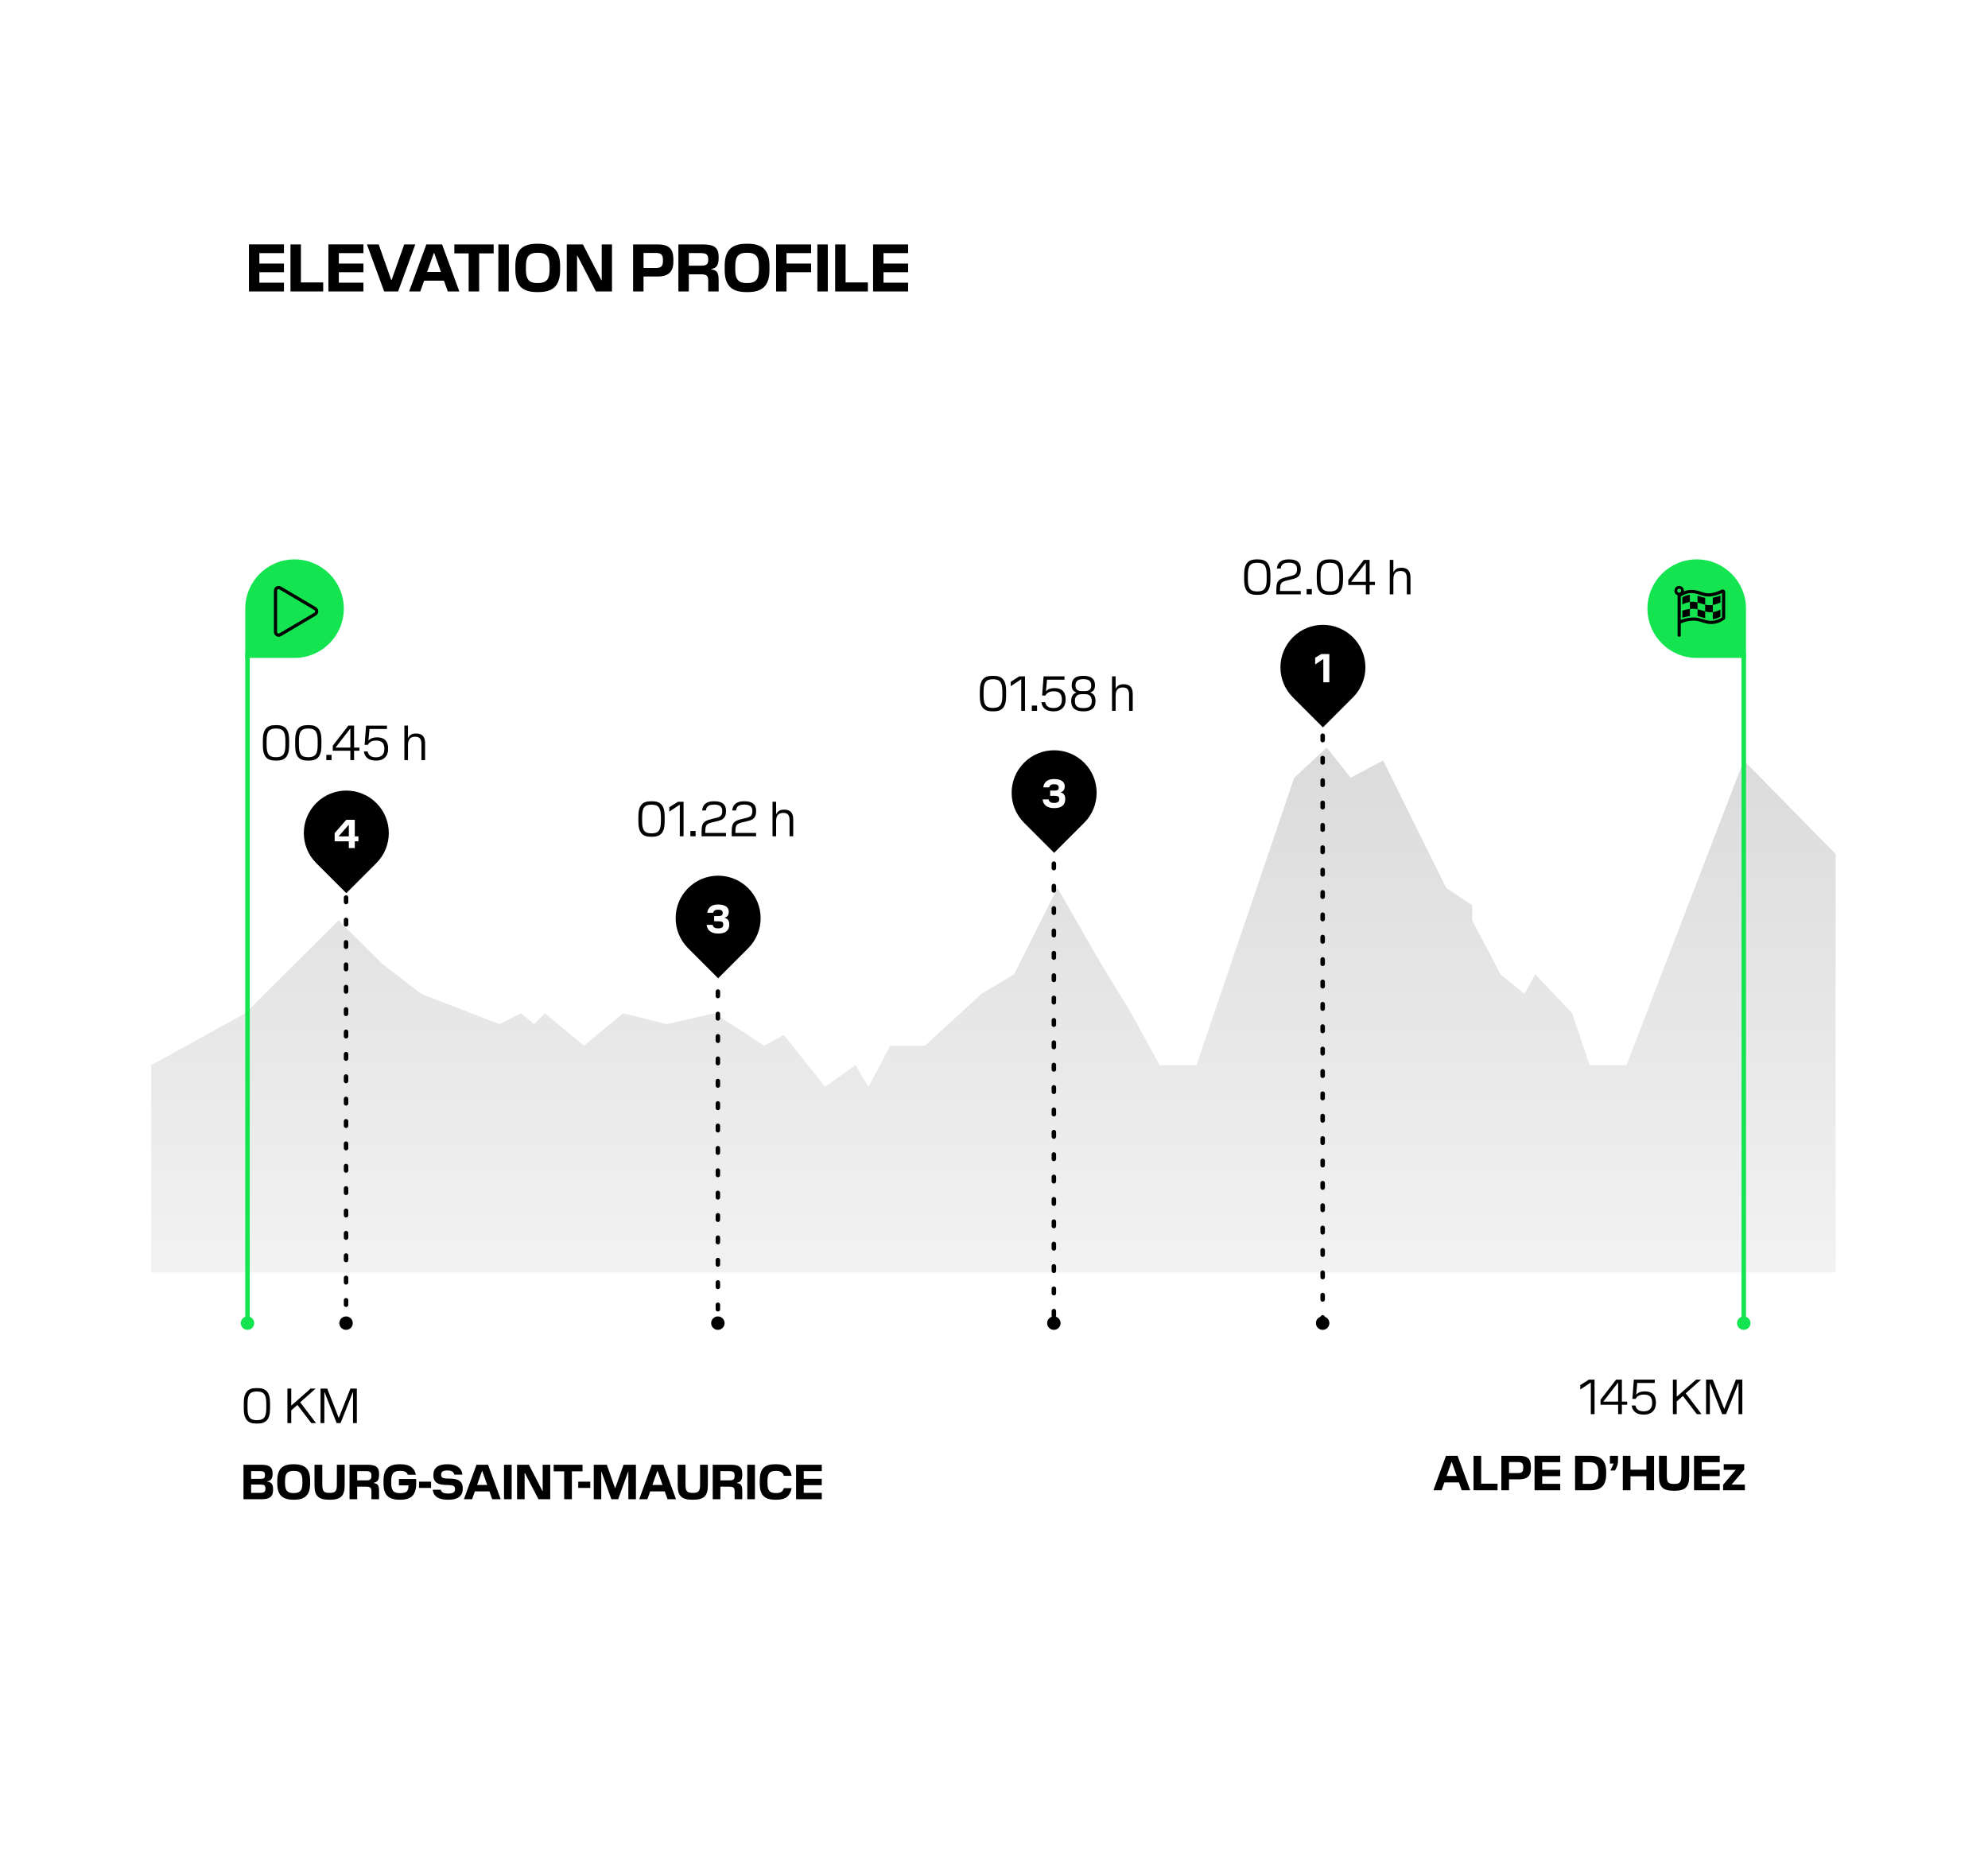 <svg fill="none" height="247" viewBox="0 0 263 247" width="263" xmlns="http://www.w3.org/2000/svg" xmlns:xlink="http://www.w3.org/1999/xlink"><filter id="a" color-interpolation-filters="sRGB" filterUnits="userSpaceOnUse" height="246.245" width="262.839" x="0" y="0"><feFlood flood-opacity="0" result="BackgroundImageFix"/><feColorMatrix in="SourceAlpha" type="matrix" values="0 0 0 0 0 0 0 0 0 0 0 0 0 0 0 0 0 0 127 0"/><feOffset dy="10"/><feGaussianBlur stdDeviation="10"/><feColorMatrix type="matrix" values="0 0 0 0 0 0 0 0 0 0 0 0 0 0 0 0 0 0 0.1 0"/><feBlend in2="BackgroundImageFix" mode="normal" result="effect1_dropShadow"/><feBlend in="SourceGraphic" in2="effect1_dropShadow" mode="normal" result="shape"/></filter><linearGradient id="b" gradientUnits="userSpaceOnUse" x1="131.42" x2="131.42" y1="96.51" y2="168.365"><stop offset="0"/><stop offset="0" stop-color="#dadada"/><stop offset="1" stop-color="#f2f2f2"/></linearGradient><g filter="url(#a)"><path d="m20 10h222.839v206.245h-222.839z" fill="#fff"/></g><path d="m32.446 134.061-12.446 6.86v27.444h222.839v-55.389l-12.149-12.362-15.516 40.307h-4.884l-2.299-6.86-4.884-5.146-1.437 2.573-3.161-2.573-3.735-7.147v-2.001l-3.448-2.287-8.345-16.866-4.297 2.287-3.16-4.002-4.31 4.002-12.93 38.02h-4.884l-3.735-6.86-4.023-6.575-5.746-10.006-5.747 11.435-4.31 2.573-7.47 6.861h-4.597l-2.874 5.431-1.723-2.859-4.023 2.859-5.459-6.861-2.586 1.43-6.608-4.288-6.321 1.429-5.746-1.429-5.172 4.288-5.172-4.288-1.437 1.429-1.724-1.429-2.873 1.429-10.344-4.002-5.172-4.002-5.746-5.718z" fill="url(#b)"/><path d="m33.038 175.351v-88.898h-.593v88.898z" fill="#14e450"/><circle cx="32.742" cy="175.055" fill="#14e450" r=".889"/><circle cx="230.69" cy="175.055" fill="#14e450" r=".889"/><path d="m230.69 175.351v-88.898" stroke="#14e450" stroke-width=".593"/><path d="m32.446 80.526c0-3.6 2.919-6.519 6.519-6.519 3.6 0 6.519 2.919 6.519 6.519s-2.919 6.519-6.519 6.519h-6.519z" fill="#14e450"/><path d="m230.986 80.526c0-3.6-2.919-6.519-6.519-6.519-3.601 0-6.519 2.919-6.519 6.519s2.918 6.519 6.519 6.519h6.519z" fill="#14e450"/><g fill="#000"><path d="m41.801 80.341-4.618-2.729c-.381-.223-.945 0-.945.538v5.457c0 .498.525.8.945.551l4.618-2.729c.407-.249.407-.84 0-1.089zm-.21.722-4.618 2.729c-.144.079-.315-.013-.315-.184v-5.457c0-.21.21-.236.315-.171l4.618 2.729c.131.079.131.276 0 .354z"/><path d="m227.604 78.793c-.302.118-.656.223-1.01.289v.958c.354-.066.669-.184 1.01-.315zm0 2.781v-.931c-.223.144-.617.289-1.01.341v.945c.393-.052.76-.197 1.01-.354zm-5.038-1.601c.21-.131.604-.276.997-.328v-.958c-.393.039-.761.197-.997.354zm0 1.745c.302-.092.656-.171.997-.21v-.931c-.341.026-.682.105-.997.21zm3.017-.827c-.328-.092-.656-.21-1.01-.289v.918c.368.052.682.184 1.01.276v-.905c.355.105.656.131 1.011.092v-.945c-.328.052-.643.039-1.011-.039zm2.191-2.873c-.472.223-1.128.485-1.745.485-.747 0-1.338-.459-2.256-.459-.367 0-.708.079-1.01.197.052-.394-.263-.735-.643-.722-.328.013-.59.276-.603.604-.027.289.157.538.419.63v5.326c0 .092.066.157.158.157h.105c.078 0 .157-.066.157-.157v-1.587c.407-.197.945-.38 1.771-.38.748 0 1.338.446 2.257.446.669 0 1.207-.223 1.705-.564.092-.052.144-.144.144-.249v-3.437c0-.236-.249-.38-.459-.289zm-5.628.394c-.144 0-.262-.118-.262-.262s.118-.262.262-.262c.145 0 .263.118.263.262s-.118.262-.263.262zm5.668 3.28c-.315.21-.853.446-1.43.446-.84 0-1.417-.446-2.257-.446-.603 0-1.338.131-1.771.341v-3.109c.302-.223.84-.459 1.417-.459.84 0 1.417.459 2.256.459.604 0 1.339-.249 1.785-.459zm-2.231-2.598c-.367-.066-.682-.184-1.01-.276v.892c.328.079.656.21 1.01.289zm-2.02.551v.931c.459-.052.748-.026 1.01.026v-.892c-.393-.105-.669-.118-1.01-.066z"/><path d="m34.07 188.343c1.069 0 1.656-.489 1.656-1.988v-.717c0-1.5-.58-1.989-1.656-1.989h-.163c-1.069 0-1.656.489-1.656 1.989v.717c0 1.499.587 1.988 1.656 1.988zm-.085-.45c-.906 0-1.239-.384-1.239-1.59v-.613c0-1.206.333-1.591 1.239-1.591.906 0 1.245.385 1.245 1.591v.613c0 1.206-.339 1.59-1.245 1.59zm4.545.385v-1.676l.795-.71h.033l1.825 2.386h.626l-2.093-2.751 2.041-1.813h-.665l-2.536 2.237h-.026v-2.237h-.508v4.564zm8.676 0v-4.564h-.848l-1.526 3.853h-.033l-1.506-3.853h-.887v4.564h.502v-4.075h.033l1.597 4.075h.515l1.617-4.075h.033v4.075z"/><path d="m86.275 110.705c1.069 0 1.656-.489 1.656-1.988v-.717c0-1.5-.58-1.989-1.656-1.989h-.163c-1.069 0-1.656.489-1.656 1.989v.717c0 1.499.587 1.988 1.656 1.988zm-.085-.45c-.906 0-1.239-.384-1.239-1.59v-.613c0-1.206.333-1.591 1.239-1.591.906 0 1.245.385 1.245 1.591v.613c0 1.206-.339 1.59-1.245 1.59zm4.239.385v-4.564h-.743l-1.141.724v.58l1.356-.899h.033v4.159zm.902 0h.691v-.698h-.691zm4.71 0v-.443h-2.738v-.157c0-.9.176-1.056.887-1.232l.861-.209c.776-.195.991-.612.991-1.297v-.078c0-.841-.574-1.213-1.526-1.213h-.078c-.789 0-1.46.281-1.552 1.213h.495c.078-.607.489-.776 1.108-.776.698 0 1.056.261 1.056.815v.046c0 .515-.157.736-.724.88l-.815.208c-.978.241-1.193.567-1.193 1.689v.554zm3.986 0v-.443h-2.738v-.157c0-.9.176-1.056.887-1.232l.861-.209c.776-.195.991-.612.991-1.297v-.078c0-.841-.574-1.213-1.526-1.213h-.078c-.789 0-1.46.281-1.552 1.213h.495c.078-.607.489-.776 1.108-.776.698 0 1.056.261 1.056.815v.046c0 .515-.157.736-.724.88l-.815.208c-.978.241-1.193.567-1.193 1.689v.554zm4.91 0v-2.243c0-.945-.476-1.278-1.193-1.278-.581 0-.887.229-1.043.594h-.027v-1.637h-.475v4.564h.475v-2.015c0-.86.437-1.075.939-1.075s.841.176.841.958v2.132z"/><path d="m131.445 94.111c1.069 0 1.655-.489 1.655-1.988v-.717c0-1.5-.58-1.988-1.655-1.988h-.163c-1.07 0-1.656.489-1.656 1.988v.717c0 1.499.586 1.988 1.656 1.988zm-.085-.45c-.906 0-1.239-.385-1.239-1.591v-.613c0-1.206.333-1.591 1.239-1.591s1.245.385 1.245 1.591v.613c0 1.206-.339 1.591-1.245 1.591zm4.239.385v-4.563h-.743l-1.141.724v.58l1.356-.9h.033v4.159zm.903 0h.691v-.698h-.691zm2.949.065c.913 0 1.525-.567 1.525-1.526v-.078c0-.978-.489-1.473-1.479-1.473-.502 0-.894.156-1.089.404h-.033l.137-1.512h2.314v-.443h-2.764l-.195 2.542h.437c.189-.391.58-.567 1.108-.567.717 0 1.069.339 1.069 1.069v.078c0 .691-.385 1.069-1.089 1.069-.626 0-1.01-.222-1.121-.769h-.496c.098.802.698 1.206 1.572 1.206zm3.907 0c.861 0 1.571-.313 1.571-1.363v-.033c-.006-.587-.241-.939-.678-1.082v-.033c.444-.117.607-.482.607-.932v-.039c0-.854-.581-1.213-1.513-1.213h-.046c-.938 0-1.519.358-1.519 1.213v.039c0 .45.17.815.613.932v.033c-.443.143-.671.495-.678 1.082v.033c0 1.05.711 1.363 1.571 1.363zm.215-2.679h-.508c-.502 0-.783-.235-.783-.717v-.052c0-.6.365-.808 1.037-.808.671 0 1.043.209 1.043.808v.052c0 .482-.28.717-.789.717zm-.254 2.249c-.717 0-1.115-.228-1.115-.906v-.078c0-.508.281-.854.861-.854h.515c.58 0 .854.346.854.854v.078c0 .678-.391.906-1.115.906zm6.533.365v-2.243c0-.945-.476-1.278-1.193-1.278-.58 0-.886.228-1.043.593h-.026v-1.636h-.476v4.563h.476v-2.014c0-.861.437-1.076.939-1.076s.841.176.841.958v2.132z"/><path d="m166.412 78.701c1.069 0 1.656-.489 1.656-1.988v-.717c0-1.5-.58-1.988-1.656-1.988h-.163c-1.069 0-1.656.489-1.656 1.988v.717c0 1.499.587 1.988 1.656 1.988zm-.085-.45c-.906 0-1.238-.385-1.238-1.591v-.613c0-1.206.332-1.591 1.238-1.591.907 0 1.246.385 1.246 1.591v.613c0 1.206-.339 1.591-1.246 1.591zm5.752.385v-.443h-2.738v-.156c0-.9.176-1.056.887-1.232l.86-.209c.776-.196.991-.613.991-1.297v-.078c0-.841-.573-1.213-1.525-1.213h-.079c-.788 0-1.46.28-1.551 1.213h.495c.079-.606.489-.776 1.109-.776.697 0 1.056.261 1.056.815v.046c0 .515-.157.737-.724.88l-.815.209c-.978.241-1.193.567-1.193 1.688v.554zm.778 0h.691v-.698h-.691zm3.162.065c1.069 0 1.656-.489 1.656-1.988v-.717c0-1.5-.58-1.988-1.656-1.988h-.163c-1.069 0-1.656.489-1.656 1.988v.717c0 1.499.587 1.988 1.656 1.988zm-.085-.45c-.906 0-1.238-.385-1.238-1.591v-.613c0-1.206.332-1.591 1.238-1.591.907 0 1.246.385 1.246 1.591v.613c0 1.206-.339 1.591-1.246 1.591zm5.257.385v-1.239h.704v-.417h-.704v-2.908h-.763l-2.06 2.66v.665h2.327v1.239zm-2.432-1.656v-.033l1.91-2.464h.026v2.497zm7.837 1.656v-2.243c0-.945-.476-1.278-1.193-1.278-.58 0-.887.228-1.043.593h-.026v-1.636h-.476v4.564h.476v-2.014c0-.861.437-1.076.939-1.076s.841.176.841.958v2.132z"/><path d="m36.594 100.63c1.069 0 1.656-.489 1.656-1.988v-.717c0-1.499-.58-1.988-1.656-1.988h-.163c-1.069 0-1.656.489-1.656 1.988v.717c0 1.5.587 1.988 1.656 1.988zm-.085-.45c-.906 0-1.239-.385-1.239-1.591v-.613c0-1.206.333-1.591 1.239-1.591s1.245.385 1.245 1.591v.613c0 1.206-.339 1.591-1.245 1.591zm4.357.45c1.069 0 1.656-.489 1.656-1.988v-.717c0-1.499-.58-1.988-1.656-1.988h-.163c-1.069 0-1.656.489-1.656 1.988v.717c0 1.5.587 1.988 1.656 1.988zm-.085-.45c-.906 0-1.239-.385-1.239-1.591v-.613c0-1.206.333-1.591 1.239-1.591.906 0 1.245.385 1.245 1.591v.613c0 1.206-.339 1.591-1.245 1.591zm2.391.385h.691v-.698h-.691zm3.673 0v-1.239h.704v-.417h-.704v-2.908h-.763l-2.06 2.66v.665h2.327v1.239zm-2.432-1.656v-.033l1.91-2.464h.026v2.497zm5.407 1.721c.913 0 1.526-.567 1.526-1.526v-.078c0-.978-.489-1.473-1.48-1.473-.502 0-.893.156-1.089.404h-.033l.137-1.512h2.314v-.443h-2.764l-.196 2.542h.437c.189-.391.58-.567 1.108-.567.717 0 1.069.339 1.069 1.069v.078c0 .691-.385 1.069-1.089 1.069-.626 0-1.01-.222-1.121-.769h-.495c.098.802.698 1.206 1.571 1.206zm6.416-.065v-2.243c0-.945-.476-1.278-1.193-1.278-.58 0-.887.228-1.043.593h-.026v-1.636h-.476v4.564h.476v-2.015c0-.861.437-1.076.939-1.076s.841.176.841.958v2.132z"/><path d="m36.123 197.134v-.13c0-.62-.228-.926-.789-.985v-.039c.522-.065.73-.391.73-.978v-.085c0-.775-.385-1.127-1.512-1.127h-2.34v4.563h2.406c1.095 0 1.506-.385 1.506-1.219zm-2.901-2.503h1.128c.541 0 .704.123.704.521v.026c0 .404-.163.483-.658.483h-1.173zm1.115 1.779c.606 0 .776.079.776.522v.046c0 .41-.176.534-.756.534h-1.134v-1.102zm4.565 2.008c1.467 0 2.125-.639 2.125-2.145v-.397c0-1.506-.658-2.152-2.125-2.152h-.085c-1.473 0-2.132.646-2.132 2.152v.397c0 1.506.658 2.145 2.132 2.145zm.013-.88h-.111c-.9 0-1.095-.495-1.095-1.33v-.274c0-.834.196-1.329 1.095-1.329h.111c.893 0 1.089.495 1.089 1.329v.274c0 .835-.196 1.324-1.089 1.33zm4.732.88c1.402 0 1.949-.482 1.949-1.89v-2.738h-1.03v2.679c0 .789-.222 1.043-.893 1.043h-.143c-.671 0-.893-.248-.893-1.043v-2.679h-1.03v2.738c0 1.408.541 1.89 1.949 1.89zm3.606-.065v-1.662h1.121c.6 0 .763.117.763.626v1.036h1.01v-1.102c0-.802-.222-.951-.698-1.036v-.046c.489-.078.698-.378.698-1.056v-.117c0-.887-.417-1.206-1.552-1.206h-2.353v4.563zm0-3.722h1.128c.574 0 .756.143.756.606v.039c0 .437-.183.58-.652.58h-1.232zm5.699 3.787c1.467 0 2.106-.639 2.106-2.145v-.593h-2.282v.841h1.265c0 .73-.222 1.017-1.043 1.024h-.143c-.9 0-1.095-.489-1.095-1.324v-.287c0-.834.196-1.329 1.095-1.329h.111c.548 0 .874.156.984.515h1.063c-.196-.985-.887-1.396-2.06-1.396h-.085c-1.473 0-2.132.646-2.132 2.152v.397c0 1.506.658 2.145 2.132 2.145zm2.484-1.558h1.591v-.828h-1.591zm3.877 1.558c1.154 0 1.904-.397 1.904-1.473v-.059c0-.821-.482-1.206-1.493-1.251l-.619-.02c-.587-.026-.743-.169-.743-.502v-.033c0-.378.248-.534.815-.534.495 0 .828.117.926.547h1.063c-.085-.919-.848-1.369-1.93-1.369h-.078c-1.213 0-1.825.483-1.825 1.441v.046c0 .815.489 1.206 1.493 1.245l.626.026c.58.026.743.17.743.502v.059c0 .404-.306.554-.913.554-.437 0-.867-.059-.965-.502h-1.063c.098.965.887 1.323 2.001 1.323zm6.926-.065-1.675-4.563h-1.526l-1.669 4.563h1.082l.372-1.043h1.923l.372 1.043zm-2.477-3.716h.046l.645 1.826h-1.337zm3.928 3.716v-4.563h-1.01v4.563zm5.102 0v-4.563h-.997v3.468h-.039l-1.786-3.468h-1.565v4.563h.997v-3.462h.039l1.793 3.462zm2.863 0v-3.69h1.408v-.873h-3.814v.873h1.389v3.69zm.841-1.493h1.591v-.828h-1.591zm7.63 1.493v-4.563h-1.63l-1.095 3.077h-.046l-1.076-3.077h-1.728v4.563h.991v-3.618h.039l1.297 3.618h.9l1.31-3.618h.039v3.618zm5.306 0-1.675-4.563h-1.526l-1.669 4.563h1.082l.372-1.043h1.923l.371 1.043zm-2.477-3.716h.046l.645 1.826h-1.337zm4.74 3.781c1.402 0 1.949-.482 1.949-1.89v-2.738h-1.03v2.679c0 .789-.222 1.043-.893 1.043h-.143c-.671 0-.893-.248-.893-1.043v-2.679h-1.03v2.738c0 1.408.541 1.89 1.949 1.89zm3.606-.065v-1.662h1.121c.6 0 .763.117.763.626v1.036h1.01v-1.102c0-.802-.222-.951-.698-1.036v-.046c.489-.078.698-.378.698-1.056v-.117c0-.887-.417-1.206-1.552-1.206h-2.353v4.563zm0-3.722h1.128c.574 0 .756.143.756.606v.039c0 .437-.182.58-.652.58h-1.232zm4.571 3.722v-4.563h-1.01v4.563zm2.847.065c1.252 0 1.806-.495 2.014-1.532h-1.036c-.131.47-.45.652-1.011.652h-.084c-.9 0-1.07-.495-1.07-1.33v-.274c0-.834.17-1.329 1.07-1.329h.084c.561 0 .88.182 1.011.651h1.036c-.208-1.036-.762-1.532-2.014-1.532h-.15c-1.467 0-2.06.639-2.06 2.145v.404c0 1.506.593 2.145 2.06 2.145zm5.995-.065v-.847h-2.386v-1.017h2.386v-.841h-2.386v-1.011h2.386v-.847h-3.397v4.563z"/><path d="m210.949 187.093v-4.564h-.743l-1.141.724v.58l1.356-.9h.033v4.16zm3.615 0v-1.239h.704v-.417h-.704v-2.908h-.763l-2.06 2.66v.665h2.327v1.239zm-2.432-1.656v-.033l1.91-2.464h.026v2.497zm5.406 1.721c.913 0 1.526-.567 1.526-1.526v-.078c0-.978-.489-1.473-1.48-1.473-.502 0-.893.156-1.089.404h-.032l.137-1.513h2.314v-.443h-2.764l-.196 2.543h.437c.189-.392.58-.568 1.108-.568.717 0 1.069.339 1.069 1.07v.078c0 .691-.384 1.069-1.088 1.069-.626 0-1.011-.222-1.122-.769h-.495c.098.802.698 1.206 1.571 1.206zm4.285-.065v-1.676l.795-.71h.032l1.826 2.386h.626l-2.093-2.752 2.041-1.812h-.665l-2.536 2.236h-.026v-2.236h-.509v4.564zm8.676 0v-4.564h-.848l-1.525 3.853h-.033l-1.506-3.853h-.886v4.564h.502v-4.075h.032l1.597 4.075h.515l1.617-4.075h.033v4.075z"/><path d="m194.501 197.168-1.675-4.564h-1.526l-1.669 4.564h1.083l.371-1.043h1.923l.372 1.043zm-2.477-3.716h.046l.645 1.825h-1.336zm6.092 3.716v-.874h-2.164v-3.69h-1.011v4.564zm1.516 0v-1.447h1.329c1.109 0 1.565-.463 1.565-1.454v-.196c0-1.076-.45-1.467-1.565-1.467h-2.34v4.564zm0-3.736h1.166c.548 0 .718.183.718.698v.065c0 .502-.15.698-.711.698h-1.173zm6.778 3.736v-.848h-2.386v-1.017h2.386v-.841h-2.386v-1.01h2.386v-.848h-3.396v4.564zm6.078-2.145v-.267c0-1.506-.665-2.152-2.132-2.152h-1.982v4.564h1.982c1.467 0 2.132-.639 2.132-2.145zm-3.103-1.565h.958c.893 0 1.115.522 1.115 1.356v.144c0 .834-.222 1.349-1.115 1.356h-.958zm4.262 1.089.091-.163c.255-.476.313-.75.313-1.154v-.626h-1.069v1.03h.47v.053l-.405.86zm5.176 2.621v-4.564h-1.017v1.839h-2.106v-1.839h-1.01v4.564h1.01v-1.852h2.106v1.852zm2.693.065c1.402 0 1.95-.482 1.95-1.891v-2.738h-1.03v2.68c0 .789-.222 1.043-.893 1.043h-.144c-.671 0-.893-.248-.893-1.043v-2.68h-1.03v2.738c0 1.409.541 1.891 1.949 1.891zm5.993-.065v-.848h-2.386v-1.017h2.386v-.841h-2.386v-1.01h2.386v-.848h-3.397v4.564zm3.326 0v-.75h-1.761l1.676-1.982v-.723h-2.712v.749h1.591l-1.676 1.982v.724z"/><path d="m37.566 38.558v-1.156h-3.254v-1.387h3.254v-1.147h-3.254v-1.378h3.254v-1.156h-4.632v6.223zm5.193 0v-1.191h-2.951v-5.032h-1.378v6.223zm5.32 0v-1.156h-3.254v-1.387h3.254v-1.147h-3.254v-1.378h3.254v-1.156h-4.632v6.223zm4.589 0 2.276-6.223h-1.467l-1.671 4.703h-.053l-1.653-4.703h-1.556l2.276 6.223zm8.098 0-2.285-6.223h-2.08l-2.276 6.223h1.476l.507-1.422h2.623l.507 1.422zm-3.378-5.067h.062l.88 2.489h-1.822zm6 5.067v-5.032h1.92v-1.191h-5.201v1.191h1.893v5.032zm3.923 0v-6.223h-1.378v6.223zm3.891.089c2 0 2.898-.871 2.898-2.925v-.542c0-2.054-.898-2.934-2.898-2.934h-.116c-2.009 0-2.907.88-2.907 2.934v.542c0 2.054.898 2.925 2.907 2.925zm.018-1.2h-.151c-1.227 0-1.494-.676-1.494-1.813v-.373c0-1.138.267-1.813 1.494-1.813h.151c1.218 0 1.485.676 1.485 1.813v.373c0 1.138-.267 1.805-1.485 1.813zm9.743 1.111v-6.223h-1.36v4.729h-.053l-2.436-4.729h-2.134v6.223h1.36v-4.721h.053l2.445 4.721zm4.172 0v-1.974h1.813c1.511 0 2.134-.631 2.134-1.982v-.267c0-1.467-.613-2-2.134-2h-3.192v6.223zm0-5.094h1.591c.747 0 .978.249.978.951v.089c0 .684-.204.951-.969.951h-1.6zm5.99 5.094v-2.267h1.529c.818 0 1.04.16 1.04.853v1.413h1.378v-1.502c0-1.093-.302-1.298-.951-1.413v-.062c.667-.107.951-.516.951-1.44v-.16c0-1.209-.569-1.645-2.116-1.645h-3.209v6.223zm0-5.076h1.538c.782 0 1.031.196 1.031.827v.053c0 .596-.249.791-.889.791h-1.68zm7.771 5.165c2 0 2.898-.871 2.898-2.925v-.542c0-2.054-.898-2.934-2.898-2.934h-.116c-2.009 0-2.907.88-2.907 2.934v.542c0 2.054.898 2.925 2.907 2.925zm.018-1.2h-.151c-1.227 0-1.494-.676-1.494-1.813v-.373c0-1.138.267-1.813 1.494-1.813h.151c1.218 0 1.484.676 1.484 1.813v.373c0 1.138-.267 1.805-1.484 1.813zm5.138 1.111v-2.542h3.254v-1.147h-3.254v-1.378h3.254v-1.156h-4.632v6.223zm5.461 0v-6.223h-1.378v6.223zm5.304 0v-1.191h-2.951v-5.032h-1.378v6.223zm5.32 0v-1.156h-3.254v-1.387h3.254v-1.147h-3.254v-1.378h3.254v-1.156h-4.632v6.223z"/><path d="m41.84 114.192c-2.195-2.195-2.195-5.755 0-7.95 2.195-2.195 5.755-2.195 7.95 0 2.195 2.195 2.195 5.755 0 7.95l-3.975 3.975z"/></g><path d="m45.781 115.789v59.266" stroke="#000" stroke-dasharray=".59 2.37" stroke-linecap="round" stroke-linejoin="round" stroke-width=".593"/><circle cx="45.781" cy="175.055" fill="#000" r=".889"/><path d="m46.936 112.196v-.886h.48v-.65h-.48v-2.198h-1.125l-1.536 1.76v1.088h1.872v.886zm-2.112-1.536v-.043l1.291-1.478h.032v1.521z" fill="#fff"/><path d="m135.48 108.858c-2.195-2.195-2.195-5.754 0-7.95 2.196-2.195 5.755-2.195 7.95 0 2.196 2.196 2.196 5.755 0 7.95l-3.975 3.975z" fill="#000"/><path d="m139.42 111.3v63.755" stroke="#000" stroke-dasharray=".59 2.37" stroke-linecap="round" stroke-linejoin="round" stroke-width=".593"/><circle cx="139.42" cy="175.055" fill="#000" r=".889"/><path d="m139.506 106.915c.913 0 1.419-.405 1.419-1.173v-.038c0-.517-.234-.778-.613-.864v-.032c.363-.085.544-.325.544-.768v-.032c0-.592-.528-.933-1.371-.933h-.059c-.741 0-1.285.293-1.413 1.093h.795c.064-.336.341-.41.645-.41.379 0 .608.117.608.426v.032c0 .256-.144.384-.539.384h-.592v.694h.63c.437 0 .571.117.571.421v.037c0 .32-.225.48-.662.48-.357 0-.672-.085-.736-.464h-.8c.085.838.757 1.147 1.493 1.147z" fill="#fff"/><path d="m171.04 92.264c-2.196-2.195-2.196-5.755 0-7.95 2.195-2.195 5.754-2.195 7.95 0 2.195 2.195 2.195 5.755 0 7.95l-3.975 3.975z" fill="#000"/><path d="m174.98 97.333v77.722" stroke="#000" stroke-dasharray=".59 2.37" stroke-linecap="round" stroke-linejoin="round" stroke-width=".593"/><circle cx="174.98" cy="175.055" fill="#000" r=".889"/><path d="m175.862 90.267v-3.734h-1.062l-.81.48v.901l1.045-.709h.032v3.062z" fill="#fff"/><path d="m91.031 125.453c-2.195-2.196-2.195-5.755 0-7.95 2.195-2.196 5.755-2.196 7.95 0 2.195 2.195 2.195 5.754 0 7.95l-3.975 3.975z" fill="#000"/><path d="m94.971 125.267v49.788" stroke="#000" stroke-dasharray=".59 2.37" stroke-linecap="round" stroke-linejoin="round" stroke-width=".593"/><circle cx="94.971" cy="175.055" fill="#000" r=".889"/><path d="m95.057 123.51c.912 0 1.419-.406 1.419-1.174v-.037c0-.518-.235-.779-.613-.864v-.032c.363-.086.544-.326.544-.768v-.032c0-.592-.528-.934-1.371-.934h-.059c-.741 0-1.285.294-1.413 1.094h.795c.064-.336.341-.411.645-.411.379 0 .608.117.608.427v.032c0 .256-.144.384-.539.384h-.592v.693h.629c.437 0 .571.117.571.421v.038c0 .32-.224.48-.661.48-.357 0-.672-.085-.736-.464h-.8c.085.837.757 1.147 1.494 1.147z" fill="#fff"/></svg>